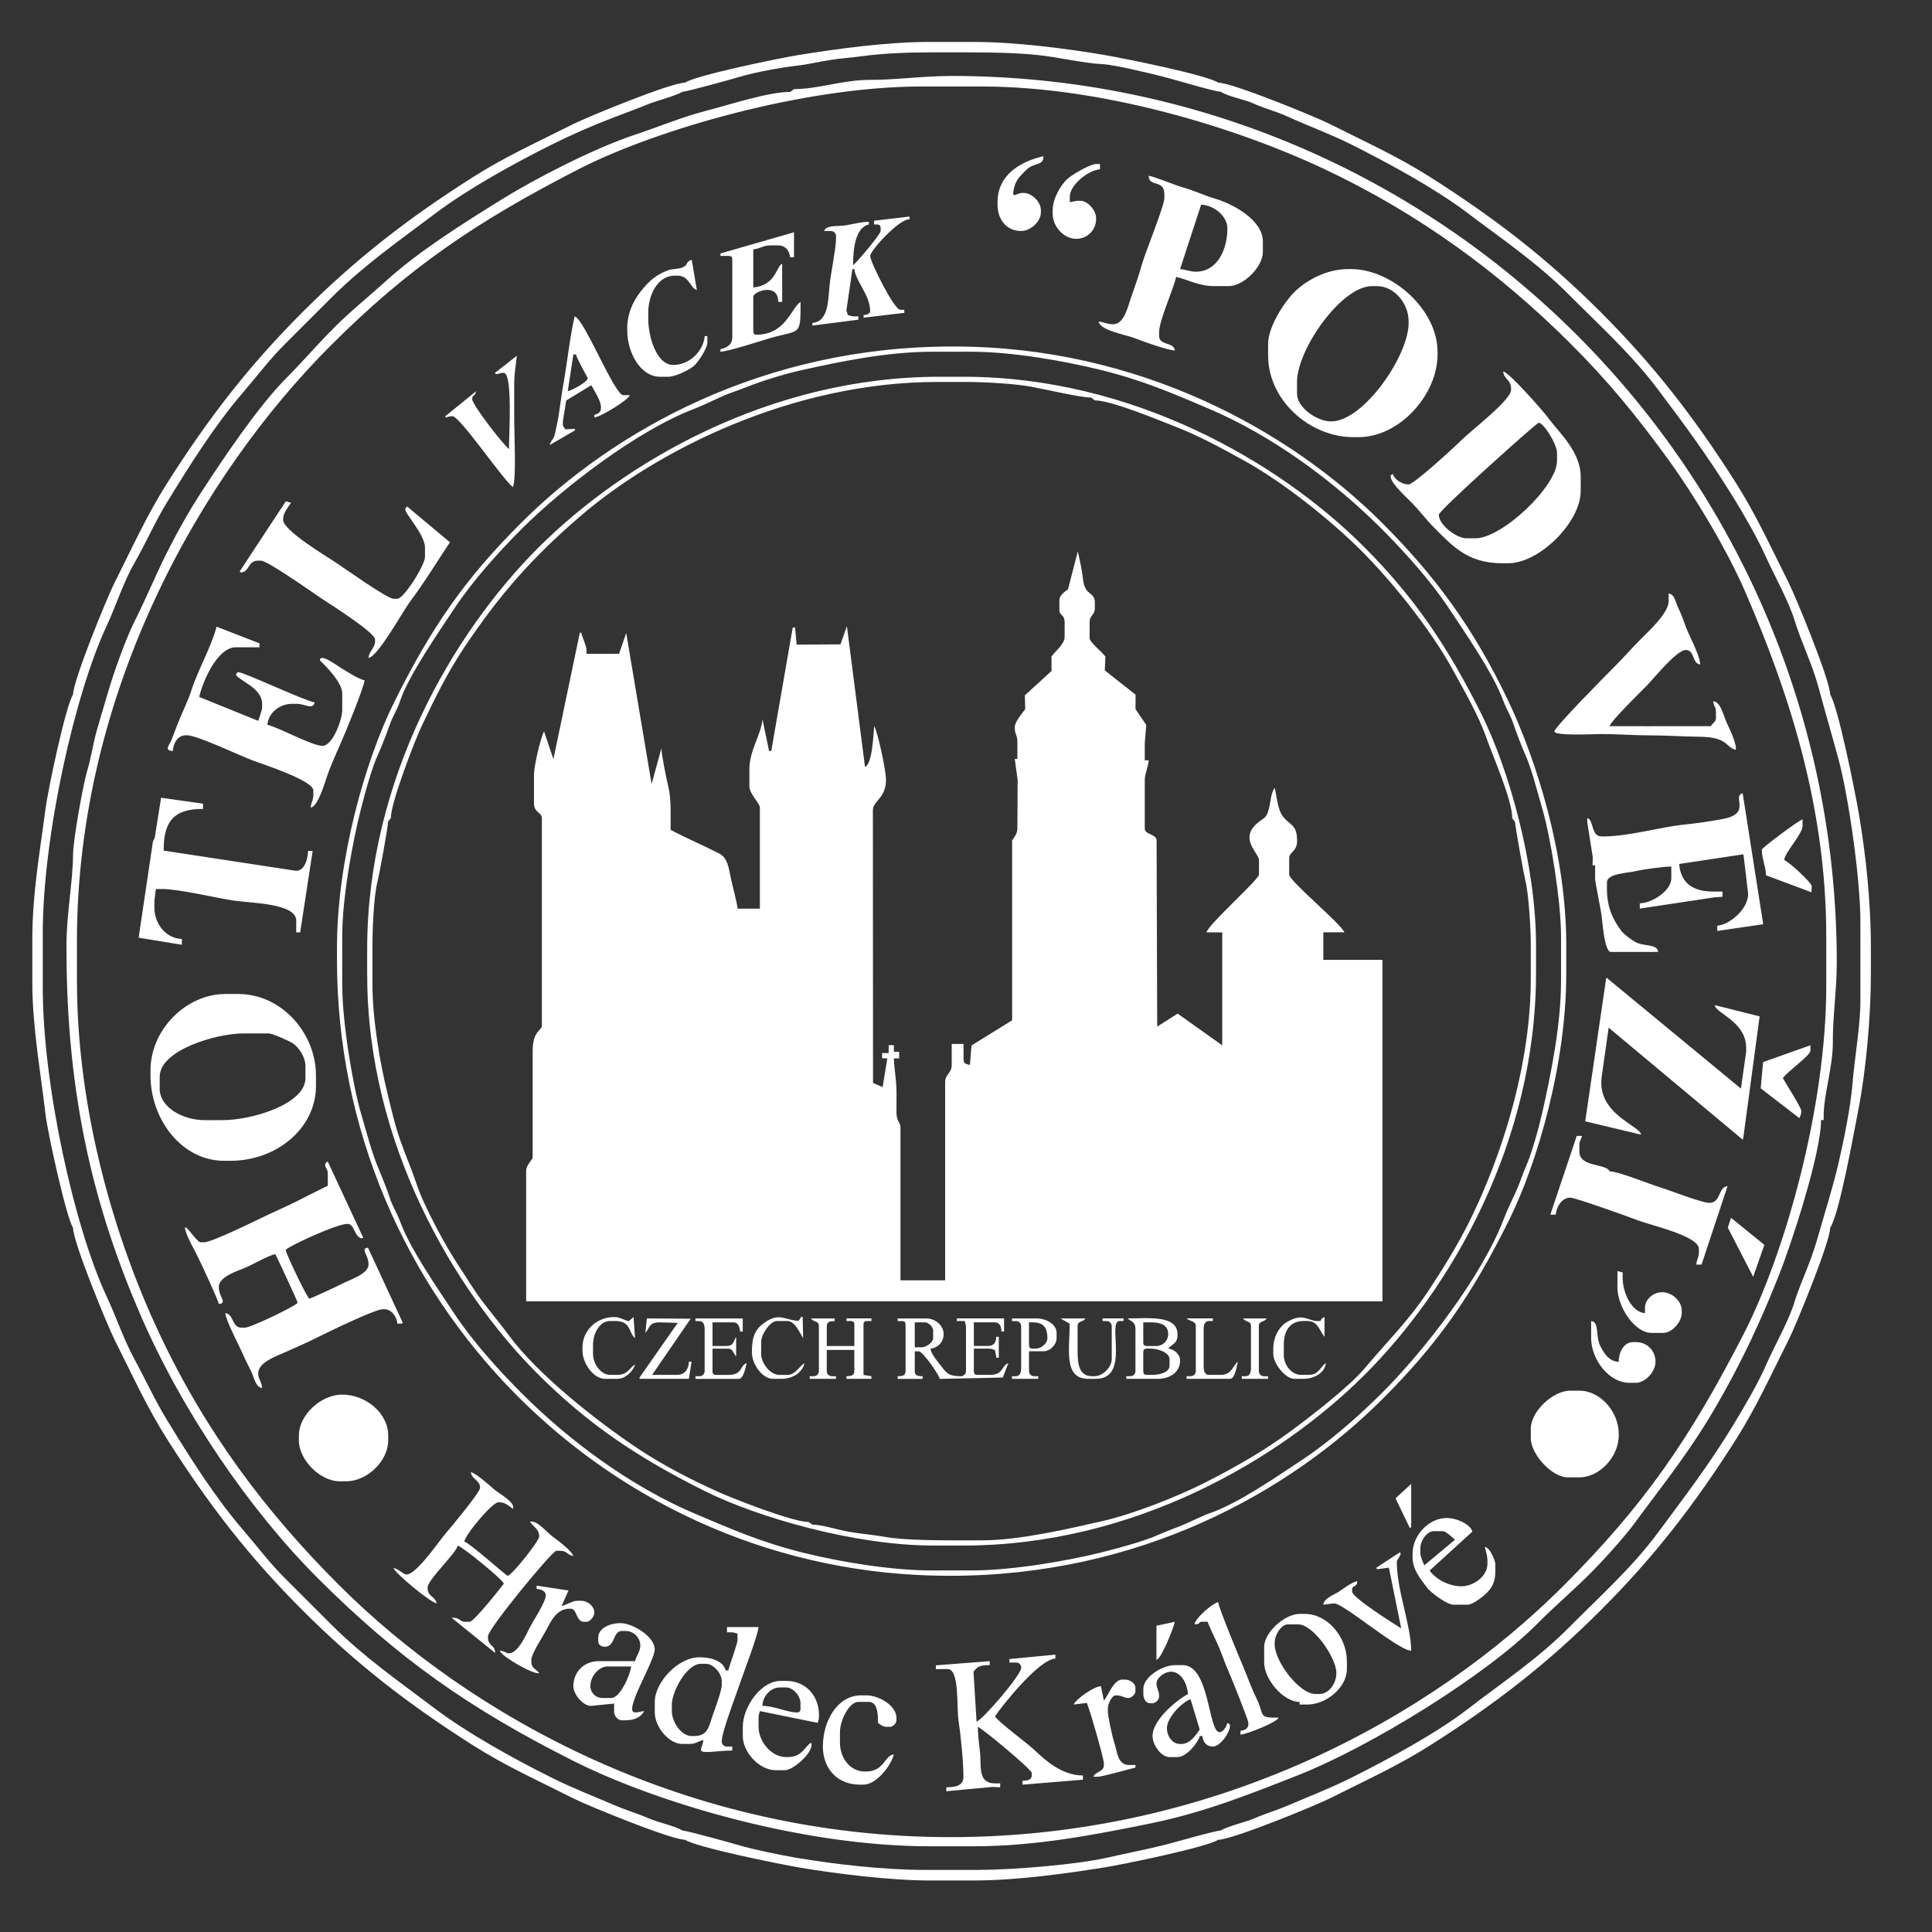 <?xml version="1.0" encoding="UTF-8"?>
<!DOCTYPE svg PUBLIC "-//W3C//DTD SVG 1.1//EN" "http://www.w3.org/Graphics/SVG/1.1/DTD/svg11.dtd">
<!-- Creator: CorelDRAW -->
<svg xmlns="http://www.w3.org/2000/svg" xml:space="preserve" width="91px" height="91px" 
style="shape-rendering:geometricPrecision; text-rendering:geometricPrecision; image-rendering:optimizeQuality; fill-rule:evenodd; clip-rule:evenodd"
viewBox="70 58 67 67"
 xmlns:xlink="http://www.w3.org/1999/xlink">
 <rect x="70" y="58" width="67" height="67" fill="#333333" stroke="none"/>
 <defs>
  <style type="text/css">
   <![CDATA[
    .fil1 {fill:none}
    .fil0 {fill:rgba(45,106,118,0.8)}
    .fil3 {fill:white}
    .fil2 {fill:#FACF00}
   ]]>
  </style>
  
 </defs>
 <g id="Layer_x0020_1">
  <path id="1" class="fil1" d="M67.357 32.429l71.285 0c0,20.867 0,41.735 0,62.602 -7.906,39.612 -62.067,44.92 -71.285,0l0 -62.602z"/>
  <path class="fil3" d="M88.244 98.619c0,-0.178 0.148,-0.336 0.228,-0.455 0,-0.82 0,-1.64 0,-2.459 0,-0.41 0.001,-0.82 0,-1.23 -0.002,-0.758 0.319,-0.718 0.319,-0.911l0 -7.196c0,-0.193 -0.273,-0.189 -0.273,-0.501l0 -1.002c0,-0.314 0.243,-1.329 0.35,-1.499l0.324 0.96 0.917 -4.39 0.049 0.01c0.039,0.168 0.182,0.466 0.182,0.592l0 0.137 1.129 -0.003 0.248 -0.72 0.88 5.238 0.339 -1.236c0.005,0.216 0.177,1.068 0.238,1.311 0.108,0.434 0.081,0.957 0.081,1.513 0.551,0.292 1.127,0.534 1.685,0.82 0.297,0.152 0.331,0.5 0.408,0.868 0.051,0.242 0.227,0.892 0.23,1.045l0.774 0 0 -3.507c0,-0.142 -0.364,-0.479 -0.364,-0.729l0 -0.592c0,-0.668 0.41,-1.203 0.454,-1.74l0.229 1.102 0.076 -0.003 0.744 -4.279 0.081 0.001 0.056 0.591 1.518 -0.009 0.224 -0.63 0.627 4.875c0.25,-0.067 0.294,-1.119 0.319,-1.412 0.11,0.158 0.41,1.527 0.41,1.867 0,0.634 -0.455,0.733 -0.455,1.048l0.005 9.462 0.334 0.144 0.162 -0.998 -0.182 0 0 -0.182 0.228 0 0 -0.273 0.182 0 0 0.228 0.182 0 0 0.228 -0.182 0c0.008,0.378 0.091,0.716 0.091,1.23 0,0.212 -0.004,0.427 -0.002,0.64 0.003,0.351 0.139,0.303 0.139,0.545l0 5.283 1.549 0 0 -6.877c0,-0.267 0.228,-0.305 0.228,-0.592l0 -0.729 0.41 0 0 0.547c0,0.144 0.112,0.155 0.22,0.181l0.057 -0.676 1.408 -0.871 0 -6.24c0.071,-0.106 0.182,-0.238 0.182,-0.41l0.009 -1.687 -0.1 -0.727 0.091 0 0 -0.592c0,-0.249 -0.091,-0.252 -0.091,-0.501 0,-0.209 0.266,-0.491 0.364,-0.638l-0.015 -0.473 0.926 -0.848 0 -0.501c0.119,-0.178 0.455,-0.423 0.455,-0.683l0 -0.501c0,-0.274 -0.182,-0.243 -0.182,-0.41l0 -0.364c0,-0.165 0.201,-0.302 0.298,-0.369l0.34 -1.316c0.078,0.336 0.14,0.624 0.187,0.998 0.069,0.553 0.405,0.388 0.405,0.779l0 0.182c0,0.268 -0.182,0.233 -0.182,0.501l0 0.547c0,0.141 0.452,0.496 0.547,0.638l-0.02 0.48 1.067 0.841 -0.002 0.503 0.372 0.546 -0.051 0.637 0 0.592 0.137 0c-0.021,0.251 -0.137,0.462 -0.137,0.683l0 1.685c0,0.214 0.41,0.186 0.41,0.41l0.021 6.455 0.711 -0.449 1.544 1.099 0 -3.917 -0.547 0c0.077,-0.288 1.822,-1.836 1.822,-2.004l0 -0.501c0,-0.237 -0.685,-0.725 -0.08,-1.264 0.243,-0.216 0.324,-0.156 0.417,-0.494 0.071,-0.256 0.076,-0.594 0.209,-0.748 0.078,0.334 0.099,0.75 0.284,0.991 0.237,0.309 0.49,0.271 0.49,0.83l0 0.046c0,0.311 -0.273,0.391 -0.273,0.546l0 0.592c0,0.227 1.806,1.709 1.913,2.004l-0.729 0 0 0.956 2.05 0 0 11.841 -29.695 0 0 -4.509zm5.511 23.182c-0.486,0 -3.376,-1.185 -3.856,-1.427 -1.228,-0.619 -2.359,-1.126 -3.486,-1.842 -2.266,-1.439 -4.069,-2.836 -5.922,-4.689 -1.853,-1.853 -3.251,-3.656 -4.689,-5.922 -0.71,-1.118 -1.213,-2.238 -1.827,-3.456 -0.247,-0.49 -1.442,-3.387 -1.442,-3.886 -0.232,-0.347 -0.881,-3.288 -0.958,-3.961 -0.154,-1.346 -0.454,-3.018 -0.454,-4.51l0 -1.549c0,-1.575 0.274,-3.092 0.451,-4.468 0.093,-0.721 0.711,-3.63 0.961,-4.003 0,-0.486 1.185,-3.376 1.427,-3.856 0.619,-1.228 1.126,-2.359 1.842,-3.486 1.439,-2.266 2.836,-4.069 4.689,-5.922 1.853,-1.853 3.656,-3.251 5.922,-4.689 1.118,-0.71 2.238,-1.213 3.456,-1.827 0.487,-0.246 3.393,-1.442 3.886,-1.442 0.377,-0.253 3.233,-0.845 3.957,-0.961 1.304,-0.21 3.031,-0.451 4.514,-0.451l1.549 0c1.429,0 3.23,0.232 4.475,0.444 0.759,0.129 3.6,0.702 3.997,0.968 0.486,0 3.376,1.185 3.856,1.427 1.228,0.619 2.359,1.126 3.486,1.842 2.266,1.439 4.069,2.836 5.922,4.689 1.852,1.852 3.252,3.657 4.689,5.922 0.71,1.118 1.213,2.238 1.827,3.456 0.246,0.487 1.442,3.393 1.442,3.886 0.269,0.401 0.865,3.37 0.991,4.11 0.242,1.423 0.421,3.055 0.421,4.68l0 0.911c0,1.495 -0.177,3.37 -0.43,4.671 -0.168,0.865 -0.666,3.647 -0.982,4.119 0,0.486 -1.185,3.376 -1.427,3.856 -0.619,1.228 -1.126,2.359 -1.842,3.486 -1.438,2.265 -2.837,4.07 -4.689,5.922 -1.852,1.852 -3.657,3.252 -5.922,4.689 -1.118,0.71 -2.238,1.213 -3.456,1.827 -0.487,0.246 -3.393,1.442 -3.886,1.442 -0.373,0.25 -3.238,0.847 -3.957,0.961 -1.313,0.208 -3.019,0.451 -4.514,0.451l-1.549 0c-1.359,0 -3.276,-0.24 -4.475,-0.444 -0.754,-0.128 -3.605,-0.706 -3.997,-0.968zm-0.091 -0.319c-0.223,-0.149 -0.856,-0.287 -1.17,-0.424 -0.381,-0.167 -0.778,-0.281 -1.152,-0.442 -0.785,-0.336 -1.49,-0.607 -2.248,-0.986 -1.332,-0.666 -2.899,-1.536 -4.03,-2.392 -1.277,-0.965 -2.411,-1.748 -3.548,-2.873 -0.547,-0.542 -1.052,-1.057 -1.595,-1.593 -0.56,-0.553 -0.992,-1.136 -1.503,-1.73 -0.969,-1.126 -1.827,-2.489 -2.626,-3.796 -0.423,-0.693 -0.723,-1.359 -1.112,-2.076 -0.401,-0.74 -0.633,-1.463 -0.995,-2.239 -1.091,-2.338 -2.202,-7.263 -2.202,-10.687l0 -1.867c0,-3.398 1.12,-8.324 2.202,-10.642 0.348,-0.746 0.58,-1.518 0.978,-2.211 0.404,-0.705 0.701,-1.405 1.129,-2.105 0.799,-1.307 1.657,-2.67 2.626,-3.796 0.503,-0.585 0.931,-1.163 1.481,-1.708 0.551,-0.546 1.062,-1.066 1.617,-1.616 1.137,-1.125 2.272,-1.909 3.548,-2.873 1.131,-0.855 2.698,-1.725 4.03,-2.392 0.727,-0.364 1.428,-0.669 2.216,-0.972 0.37,-0.142 0.774,-0.287 1.151,-0.443 0.307,-0.127 0.997,-0.299 1.202,-0.437 0.147,0 1.693,-0.43 1.952,-0.507 0.565,-0.169 1.434,-0.333 2.098,-0.407 0.237,-0.026 0.729,-0.131 1.046,-0.183 0.356,-0.059 0.756,-0.085 1.139,-0.137 0.706,-0.096 1.569,-0.132 2.373,-0.132l1.321 0c0.8,0 1.666,0.016 2.411,0.094 0.66,0.069 1.591,0.285 2.235,0.315 0.411,0.019 1.624,0.316 2.077,0.428 0.367,0.091 1.805,0.528 2.022,0.528 0.262,0.175 0.823,0.264 1.139,0.41 0.365,0.169 0.766,0.265 1.153,0.441 0.767,0.35 1.485,0.605 2.217,0.971 1.283,0.641 2.918,1.531 4.016,2.36 1.225,0.926 2.46,1.763 3.533,2.843 1.066,1.072 2.165,2.059 3.09,3.286 0.974,1.292 1.748,2.342 2.623,3.753 0.359,0.578 0.853,1.442 1.129,2.059 0.279,0.622 0.8,1.561 0.993,2.195 0.238,0.782 0.61,1.505 0.838,2.35 0.212,0.787 0.46,1.635 0.693,2.495 0.338,1.25 0.756,4.122 0.756,5.62l0 2.733c0,0.88 -0.204,2.013 -0.273,2.869 -0.066,0.816 -0.294,1.936 -0.473,2.715 -0.202,0.879 -0.461,1.671 -0.693,2.495 -0.123,0.436 -0.242,0.792 -0.402,1.193 -0.13,0.326 -0.352,0.867 -0.437,1.157 -0.197,0.673 -0.706,1.547 -0.988,2.2 -0.267,0.62 -0.773,1.483 -1.125,2.063 -0.867,1.425 -1.675,2.471 -2.623,3.753 -0.9,1.217 -2.029,2.224 -3.086,3.291 -1.092,1.102 -2.3,1.896 -3.531,2.846 -1.065,0.822 -2.741,1.73 -4.011,2.365 -0.747,0.374 -1.444,0.64 -2.217,0.971 -0.374,0.16 -0.772,0.275 -1.152,0.442 -0.314,0.137 -0.947,0.275 -1.17,0.424 -0.19,0 -1.609,0.413 -1.922,0.492 -0.66,0.165 -1.33,0.293 -2.011,0.448 -1.048,0.239 -3.263,0.426 -4.492,0.426l-1.822 0c-1.46,0 -3.151,-0.199 -4.455,-0.418 -0.528,-0.089 -1.515,-0.29 -2.019,-0.441 -0.258,-0.077 -1.805,-0.507 -1.952,-0.507zm-21.36 -30.56l0 -0.091c0,-1.154 0.221,-2.218 0.229,-3.187 0.005,-0.548 0.353,-2.455 0.493,-2.923 0.13,-0.433 0.203,-0.928 0.323,-1.362 0.122,-0.44 0.26,-0.872 0.393,-1.338 0.194,-0.683 0.637,-1.909 0.93,-2.486 0.381,-0.753 0.716,-1.569 1.093,-2.323 0.362,-0.725 0.801,-1.509 1.238,-2.178 0.798,-1.221 1.952,-2.942 2.94,-3.937 0.575,-0.58 1.077,-1.167 1.663,-1.753 0.576,-0.576 1.195,-1.069 1.799,-1.617 1.12,-1.017 2.682,-1.997 4.01,-2.821 1.172,-0.727 3.207,-1.771 4.599,-2.232 0.827,-0.274 1.643,-0.622 2.56,-0.856 0.668,-0.17 2.093,-0.637 2.83,-0.63l0.131 -0.098c0.85,0 1.694,-0.323 2.641,-0.32 0.869,0.003 1.863,-0.136 2.825,-0.136 16.959,0 30.697,13.772 30.697,30.742 0,0.957 -0.144,1.903 -0.136,2.733 0.009,0.889 -0.319,1.833 -0.319,2.596l0 0.137 -0.091 0c0,1.185 -1.056,4.363 -1.444,5.342 -0.683,1.719 -1.335,3.104 -2.214,4.617 -0.908,1.563 -1.795,2.642 -2.809,4.023 -0.38,0.517 -1.136,1.346 -1.605,1.81 -0.579,0.574 -1.197,1.098 -1.754,1.662 -1.758,1.78 -5.774,4.271 -8.34,5.278 -1.639,0.644 -3.233,1.287 -5.156,1.675 -1.817,0.366 -3.885,0.778 -6.053,0.778l-1.549 0c-4.349,0 -9.392,-1.481 -12.312,-2.945 -3.669,-1.84 -6.148,-3.606 -8.9,-6.357 -2.382,-2.382 -4.699,-5.787 -6.141,-9.116 -1.572,-3.63 -2.569,-7.504 -2.569,-12.688zm0.364 1.093l0 -1.366c0,-8.764 4.405,-16.269 8.801,-20.666 2.699,-2.699 5.043,-4.29 8.596,-6.115 2.674,-1.374 7.842,-2.868 11.888,-2.868l2.095 0c4.256,0 8.896,1.463 11.827,2.838 3.344,1.57 6.154,3.643 8.611,6.1 1.299,1.299 2.258,2.472 3.354,3.978 0.915,1.258 2.049,3.137 2.696,4.637 1.41,3.271 2.797,7.268 2.797,11.914l0 1.731c0,4.217 -1.439,9.288 -2.868,12.07 -1.881,3.663 -3.471,5.951 -6.252,8.732 -4.587,4.587 -12.085,8.71 -21.258,8.71 -9.137,0 -16.64,-4.183 -21.212,-8.756 -2.534,-2.534 -4.616,-5.297 -6.236,-8.748 -1.478,-3.149 -2.838,-7.597 -2.838,-12.191zm9.018 -0.729l0 -0.41c0,-3.047 0.969,-6.482 1.988,-8.533 1.285,-2.586 2.443,-4.256 4.377,-6.189 3.251,-3.251 8.453,-6.137 14.95,-6.137l0.091 0c6.395,0 11.636,2.914 14.836,6.114 1.84,1.84 3.159,3.629 4.353,6.123 1.01,2.11 2.035,5.402 2.035,8.486l0 1.048c0,3.046 -0.969,6.483 -1.988,8.533 -1.285,2.586 -2.443,4.256 -4.377,6.189 -3.27,3.271 -8.457,6.137 -14.995,6.137l-0.046 0c-11.712,0 -21.224,-9.605 -21.224,-21.36zm0.182 0.911l0 -1.731c0,-1.342 0.362,-3.282 0.648,-4.408 0.133,-0.527 0.388,-1.467 0.613,-1.938 0.083,-0.174 0.303,-0.741 0.361,-0.915 0.128,-0.381 0.271,-0.555 0.383,-0.892 0.293,-0.885 1.368,-2.432 1.886,-3.215 0.628,-0.951 1.545,-1.969 2.339,-2.762 1.398,-1.398 3.998,-3.41 5.992,-4.164 0.231,-0.088 0.618,-0.272 0.882,-0.394 0.324,-0.149 0.588,-0.224 0.919,-0.356 0.544,-0.216 1.32,-0.456 1.955,-0.596 1.275,-0.281 2.914,-0.628 4.474,-0.628l1.366 0c1.442,0 3.235,0.325 4.436,0.619 1.521,0.373 2.481,0.799 3.761,1.34 2.262,0.956 4.399,2.553 6.024,4.178 0.783,0.783 1.704,1.803 2.321,2.735 0.557,0.842 1.546,2.26 1.894,3.207 0.131,0.355 0.278,0.547 0.383,0.892 0.036,0.12 0.288,0.775 0.355,0.92 0.26,0.564 0.425,1.279 0.618,1.932 0.293,0.987 0.657,3.23 0.657,4.444l0 1.548c0,1.528 -0.35,3.22 -0.628,4.473 -0.127,0.57 -0.373,1.471 -0.587,1.963 -0.14,0.322 -0.216,0.593 -0.365,0.91 -0.115,0.245 -0.311,0.665 -0.393,0.882 -0.767,2.028 -2.788,4.616 -4.21,6.038 -0.799,0.799 -1.812,1.696 -2.771,2.33 -0.853,0.563 -2.228,1.526 -3.232,1.869 -0.232,0.079 -0.62,0.275 -0.886,0.389 -0.283,0.122 -0.634,0.239 -0.91,0.366 -0.456,0.209 -1.403,0.465 -1.949,0.601 -1.165,0.291 -3.085,0.628 -4.518,0.628l-1.366 0c-1.453,0 -3.235,-0.311 -4.445,-0.61 -1.483,-0.367 -2.498,-0.819 -3.752,-1.349 -2.262,-0.956 -4.399,-2.553 -6.024,-4.178 -0.783,-0.783 -1.704,-1.803 -2.321,-2.735 -0.557,-0.842 -1.546,-2.26 -1.894,-3.207 -0.131,-0.355 -0.278,-0.547 -0.383,-0.892 -0.043,-0.143 -0.276,-0.74 -0.355,-0.921 -0.254,-0.586 -0.422,-1.266 -0.619,-1.931 -0.298,-1.005 -0.657,-3.205 -0.657,-4.444zm0.865 -0.364l0 -0.911c0,-5.896 2.971,-10.964 5.932,-13.925 2.961,-2.961 8.03,-5.932 13.925,-5.932l0.82 0c5.852,0 10.942,2.949 13.88,5.886 1.759,1.759 2.907,3.457 4.08,5.803 0.946,1.891 1.898,5.221 1.898,8.031l0 0.956c0,5.896 -2.971,10.964 -5.932,13.925 -2.962,2.962 -8.028,5.932 -13.925,5.932l-1.047 0c-2.724,0 -6.104,-0.979 -7.94,-1.898 -2.328,-1.164 -4.035,-2.313 -5.78,-4.057 -2.911,-2.911 -5.909,-8.02 -5.909,-13.811zm15.44 19.038l-0.137 -0.091c-0.56,0 -2.657,-0.828 -3.143,-1.048 -0.945,-0.428 -1.913,-0.926 -2.751,-1.484 -1.449,-0.965 -3.5,-2.584 -4.49,-3.935 -0.287,-0.392 -0.614,-0.773 -0.918,-1.177 -0.315,-0.418 -0.543,-0.813 -0.839,-1.256 -0.416,-0.62 -1.196,-2.055 -1.44,-2.796 -0.148,-0.451 -0.387,-1.01 -0.569,-1.526 -0.199,-0.561 -0.316,-1.096 -0.459,-1.682 -0.244,-1.003 -0.511,-2.526 -0.511,-3.725l0 -1.275c0,-0.662 0.043,-1.781 0.172,-2.287 0.063,-0.248 0.374,-1.926 0.368,-2.091l0.098 -0.131c0,-0.542 0.837,-2.697 1.062,-3.173 0.469,-0.992 0.919,-1.9 1.506,-2.775 1.232,-1.835 2.356,-3.101 4.001,-4.516 2.69,-2.315 7.389,-4.657 12.377,-4.657l1.002 0c0.641,0 1.669,0.058 2.251,0.163 0.466,0.084 1.74,0.384 2.081,0.377l0.131 0.098c0.573,0 2.198,0.68 2.718,0.88 0.903,0.347 1.638,0.758 2.444,1.2 1.365,0.747 3.032,2.084 4.095,3.147 1.063,1.063 2.399,2.73 3.147,4.095 0.402,0.734 0.901,1.585 1.188,2.41 0.2,0.574 0.891,2.133 0.885,2.758l0.098 0.131c0,0.123 0.306,1.827 0.354,2.014 0.118,0.458 0.192,1.654 0.192,2.222l0 1.184c0,2.91 -0.913,5.77 -1.822,7.788 -0.523,1.162 -1.073,2.059 -1.748,3.079 -0.673,1.016 -1.425,1.749 -2.18,2.648 -0.546,0.65 -1.871,1.672 -2.584,2.198 -0.93,0.686 -1.933,1.258 -3.021,1.807 -0.909,0.458 -2.43,1.063 -3.518,1.309 -1.135,0.257 -2.853,0.664 -4.163,0.664l-0.547 0c-0.806,0 -2.09,0.007 -2.796,-0.118 -0.458,-0.081 -0.824,-0.102 -1.276,-0.181 -0.355,-0.062 -0.942,-0.247 -1.256,-0.247zm-22.954 -15.576l0 -0.182c0,-1.396 1.229,-2.642 2.596,-2.642l0.455 0c1.483,0 2.687,1.345 2.687,2.824l0 0.364c0,1.48 -1.378,2.596 -2.96,2.596l-0.228 0c-1.464,0 -2.55,-1.435 -2.55,-2.96zm38.758 -24.958l0 -0.41c0,-0.608 0.573,-1.461 0.9,-1.788 0.399,-0.399 1.102,-0.808 1.879,-0.808l0.091 0c1.431,0 3.006,1.407 3.006,2.869l0 0.091c0,1.412 -1.333,2.869 -2.733,2.869l-0.182 0c-1.527,0 -2.96,-1.286 -2.96,-2.824zm4.327 4.099c0.05,0.188 0.311,0.364 0.546,0.364 0.182,0 1.649,-1.351 1.856,-1.56 0.293,-0.296 1.696,-1.365 1.696,-1.719l0 -0.046c0,-0.314 -0.251,-0.32 -0.273,-0.592 0.196,0.016 1.389,1.375 1.549,1.594 0.367,0.506 1.139,1.176 1.139,2.05l0 0.501c0,1.085 -1.438,2.505 -2.505,2.505l-0.228 0c-1.195,0 -1.729,-0.617 -2.334,-1.218 -0.299,-0.297 -0.543,-0.638 -0.843,-0.933 -0.157,-0.155 -0.925,-0.859 -0.603,-0.945zm-40.489 29.103c0.291,0.032 0.231,0.501 0.547,0.501l0.137 0c0.212,0 1.822,-0.782 1.822,-0.865 0,-0.046 -0.699,-1.542 -0.774,-1.685 -0.28,0.065 -0.766,0.362 -1.066,0.483 -0.283,0.114 -0.893,0.312 -0.893,0.656 0,0.262 0.137,0.376 0.137,0.501 0,0.083 -0.069,0.073 -0.137,0.091 -0.01,-0.116 -0.642,-1.467 -0.744,-1.67 -0.116,-0.23 -0.33,-0.606 -0.4,-0.838 -0.149,-0.491 0.368,0.367 0.506,0.367l0.137 0c0.265,0 1.831,-0.774 2.164,-0.933 0.362,-0.172 0.698,-0.315 1.054,-0.494 0.141,-0.071 1.021,-0.52 1.063,-0.531l0 -0.41c0,-0.197 -0.091,-0.184 -0.091,-0.319 0,-0.103 -0.017,0.021 0.046,-0.091l0.044 -0.021 1.229 2.642 -0.044 0.02c-0.268,-0.029 -0.249,-0.501 -0.501,-0.501 -0.379,0 -2.141,0.817 -2.141,0.911 0,0.11 0.753,1.685 0.82,1.685 0.03,0 1.013,-0.452 1.095,-0.499 0.261,-0.15 0.955,-0.345 0.955,-0.685 0,-0.262 -0.137,-0.376 -0.137,-0.501 0,-0.083 0.069,-0.073 0.119,-0.083l1.208 2.609 -0.052 0.024 -0.137 0c-0.019,-0.232 -0.199,-0.501 -0.455,-0.501l-0.046 0c-0.281,0 -1.962,0.821 -2.292,0.987 -0.379,0.19 -0.745,0.346 -1.124,0.516 -0.287,0.129 -0.911,0.338 -0.911,0.729 0,0.185 0.117,0.259 0.137,0.501 -0.231,-0.025 -0.288,-0.394 -0.38,-0.577 -0.106,-0.21 -0.221,-0.441 -0.31,-0.647 -0.119,-0.276 -0.563,-1.1 -0.586,-1.373zm30.287 -34.386c0.199,0.017 0.29,0.091 0.501,0.091 0.373,0 0.498,-0.565 0.61,-0.893 0.13,-0.382 0.288,-0.816 0.383,-1.166 0.111,-0.41 0.783,-2.045 0.783,-2.313l0 -0.137c0,-0.522 -0.537,-0.233 -0.546,-0.638 0.187,0.016 0.879,0.314 1.157,0.392 0.451,0.127 0.749,0.281 1.148,0.4 0.632,0.189 1.657,0.743 1.657,1.485l0 0.364c0,0.519 -0.672,1.184 -1.184,1.184l-0.501 0c-0.546,0 -0.875,-0.215 -1.321,-0.319 -0.105,0.45 -0.592,1.516 -0.592,1.913l0 0.137c0,0.336 0.513,0.198 0.547,0.501 -0.235,0 -1.154,-0.33 -1.394,-0.427 -0.273,-0.11 -1.222,-0.269 -1.247,-0.575zm-32.564 26.598l0 -0.41c0,-0.918 1.939,-1.503 2.915,-1.503l0.865 0c0.128,0 0.72,0.265 0.839,0.345 0.208,0.139 0.436,0.471 0.436,0.794l0 0.41c0,0.901 -1.852,1.458 -2.869,1.458l-0.638 0c-0.733,0 -1.549,-0.437 -1.549,-1.093zm39.441 -24.093l0 -0.41c0,-1.13 1.538,-3.325 2.596,-3.325l0.182 0c0.581,0 1.093,0.58 1.093,1.23l0 0.046c0,1.148 -1.572,3.416 -2.687,3.416 -0.5,0 -1.184,-0.49 -1.184,-0.956zm-34.113 13.891l0 -0.137c0,-0.344 -1.742,-0.907 -2.102,-1.04 -0.393,-0.145 -1.93,-0.873 -2.27,-0.873l-0.046 0c-0.293,0 -0.433,0.272 -0.455,0.546 -0.314,-0.026 -0.13,-0.173 -0.039,-0.403 0.067,-0.171 0.148,-0.389 0.215,-0.56 0.126,-0.322 0.37,-0.823 0.453,-1.096 0.205,-0.674 0.729,-1.601 0.887,-2.254l1.49 0.578 0 0.137 -0.82 0c-0.635,0 -1.142,1.161 -1.272,1.722l2.046 0.829c0.025,-0.053 0.137,-0.387 0.137,-0.455l0 -0.137c0,-0.539 -0.742,-0.771 -0.911,-1.002 0.023,-0.041 0.03,-0.091 0.091,-0.091 0.2,0 2.167,0.937 2.642,1.048 -0.072,0.27 -0.314,0.046 -0.638,0.046l-0.137 0c-0.442,0 -0.831,0.315 -0.865,0.729 0.42,0.098 1.547,0.729 1.913,0.729 0.355,0 0.683,-0.917 0.683,-1.23l0 -0.592c0,-0.434 -0.774,-1.138 -0.774,-1.139 0,-0.268 0.548,0.147 0.71,0.246 0.173,0.106 0.658,0.422 0.838,0.437 -0.023,0.273 -0.722,1.963 -0.865,2.277 -0.141,0.312 -0.346,0.78 -0.45,1.098 -0.078,0.239 -0.313,1.022 -0.552,1.042 0.018,-0.213 0.091,-0.225 0.091,-0.455zm44.451 2.915l0 -0.455 -0.091 0 0.01 -0.275 -0.192 -1.228 0 -0.137c0.239,0.064 0.117,0.638 0.501,0.638l0.046 0c0.886,0 1.959,-0.32 2.781,-0.407 0.474,-0.05 0.918,-0.111 1.392,-0.202 0.988,-0.189 0.285,-0.784 0.67,-0.89l0.712 4.543 -1.593 0.234 0 -0.182c0.451,-0.037 1.109,-0.616 1.067,-1.141l-0.159 -1.336 -2.229 0.336c0.055,0.659 0.468,0.956 1.184,0.956l0.319 0 0 0.182 -0.27 0.018 -2.599 0.391 0 -0.182c0.433,-0.01 1.093,-0.44 1.093,-0.865l0 -0.41c-0.271,0 -0.954,0.093 -1.212,0.154 -0.315,0.075 -1.02,0.084 -1.02,0.392l0 0.228c0,0.658 0.221,1.082 0.5,1.459 0.083,0.112 0.422,0.369 0.577,0.425 0.282,0.101 0.678,0.044 0.699,0.303l-1.64 0c-0.218,0 -0.29,-1.003 -0.318,-1.231 -0.035,-0.297 -0.229,-1.172 -0.229,-1.319zm0.469 5.176l-0.241 1.701c-0.178,1.297 1.341,1.694 1.365,2.008l-1.936 -0.463 0.73 -4.988 4.67 3.853 0.181 -1.275 0 -0.137c0,-0.922 -1.072,-1.201 -1.087,-1.482l1.554 0.39 -0.569 4.233 -0.021 0.04 -4.645 -3.881zm-50.978 -3.123l0.495 -3.333 0.064 -0.136 0.219 -1.383 1.454 0.205 0 0.182c-1.022,0 -1.366,0.436 -1.365,1.446l4.553 0.695c0.321,0.051 0.449,-0.393 0.455,-0.683l0.159 0.003 -0.432 2.82 -0.137 0 0 -0.41c0,-0.601 -1.58,-0.603 -2.176,-0.693 -0.614,-0.093 -1.894,-0.4 -2.47,-0.4l-0.222 0.001 -0.051 0.409 0 0.228c0,0.59 0.415,1.081 0.956,1.093l-0.003 0.202 -1.5 -0.245zm8.198 -10.296l0 -0.046c0,-0.244 -1.599,-1.248 -1.885,-1.439 -0.299,-0.199 -1.836,-1.293 -2.077,-1.293l-0.091 0c-0.368,0 -0.283,0.376 -0.592,0.41l-0.051 -0.034 1.602 -2.435 0.18 0.055c-0.086,0.129 -0.273,0.354 -0.273,0.547l0 0.046c0,0.363 1.481,1.247 1.813,1.467 0.279,0.185 1.799,1.266 2.013,1.266l0.137 0c0.219,0 0.956,-1.161 0.956,-1.457l0 -0.319c0,-0.443 -0.683,-1.161 -0.683,-1.321 0,-0.103 -0.017,0.021 0.059,-0.107l1.49 1.245c-0.444,0.663 -0.895,1.408 -1.374,2.042 -0.243,0.321 -1.131,1.94 -1.45,1.966 0.021,-0.248 0.228,-0.327 0.228,-0.592zm40.899 3.143c0,-0.139 1.803,-1.964 2.038,-2.197 0.352,-0.349 0.662,-0.711 1.025,-1.07 0.239,-0.236 0.899,-0.856 0.899,-1.241l0 -0.273c0.215,0.024 0.231,0.297 0.344,0.521 0.091,0.181 0.188,0.456 0.259,0.652 0.099,0.276 0.484,0.968 0.491,1.286 -0.294,-0.032 -0.177,-0.501 -0.501,-0.501 -0.32,0 -1.134,1.02 -1.378,1.264 -0.201,0.201 -1.216,1.197 -1.264,1.378l1.275 0.001 2.232 -0.001c0.068,-0.102 0.182,-0.16 0.182,-0.273l0 -0.228c0,-0.197 -0.072,-0.141 -0.091,-0.364 0.267,0.022 0.358,0.534 0.485,0.79 0.093,0.186 0.352,0.76 0.289,0.895 -0.378,-0.101 -0.24,-0.445 -1.277,-0.454 -0.489,-0.004 -1.11,-0.047 -1.684,-0.047 -0.613,0 -1.123,-0.046 -1.685,-0.046 -0.243,0 -1.64,0.073 -1.64,-0.091zm-4.008 -7.515c0,-0.15 3.396,-3.188 3.461,-3.188 0.174,0 0.638,0.74 0.638,1.047l0 0.273c0,0.893 -1.915,2.687 -2.824,2.687l-0.319 0c-0.334,0 -0.956,-0.455 -0.956,-0.82zm-25.505 42.493c-0.196,0.046 -0.25,0.137 -0.501,0.137l-0.228 0c-0.472,0 -0.956,-0.599 -0.956,-1.093l0 -0.364c0,-0.681 0.806,-1.549 1.548,-1.549 0.421,0 0.824,0.131 0.911,0.455l0.091 0c0.044,-0.188 0.319,-0.927 0.319,-1.047l0 -0.228c-0.102,-0.024 -0.105,-0.046 -0.228,-0.046l-0.137 0 0 -0.182 1.093 0c-0.026,0.314 -0.515,1.564 -0.643,1.953 -0.117,0.354 -0.632,1.681 -0.632,2.01 0,0.107 0.076,0.182 0.182,0.182l0.182 0 0 0.137c-0.325,0 -0.523,0.036 -0.774,0.049 -0.503,0.024 -0.253,-0.109 -0.228,-0.413zm34.523 -16.942l0 -0.091c0,-0.447 -1.673,-0.818 -2.11,-0.987 -0.286,-0.111 -2.171,-0.789 -2.353,-0.789 -0.288,0 -0.478,0.32 -0.501,0.592l-0.188 -0.002 0.917 -2.731 0.182 0c-0.037,0.159 -0.091,0.153 -0.091,0.319l0 0.228c0,0.548 0.934,0.401 1.048,0.683 0.305,0 1.389,0.444 1.731,0.546 0.321,0.096 1.458,0.546 1.731,0.546 0.408,0 0.299,-0.56 0.629,-0.579l-0.902 2.72 -0.182 0c0.018,-0.214 0.091,-0.225 0.091,-0.455zm-48.55 6.558l0 -0.182c0,-0.695 0.754,-1.412 1.503,-1.412 0.829,0 1.594,0.652 1.594,1.412l0 0.182c0,0.699 -0.72,1.412 -1.457,1.412l-0.228 0c-0.679,0 -1.412,-0.748 -1.412,-1.412zm42.721 -0.091l0 -0.319c0,-0.597 0.764,-1.321 1.366,-1.321l0.319 0c0.72,0 1.366,0.722 1.366,1.503l0 0.046c0,0.734 -0.654,1.457 -1.366,1.457l-0.41 0c-0.527,0 -1.275,-0.784 -1.275,-1.366zm-8.016 9.154c-0.569,0 -1.23,-0.787 -1.23,-1.366l0 -0.547c0,-0.49 0.705,-1.139 1.23,-1.139l0.182 0c0.791,0 1.457,0.808 1.457,1.64l0 0.273c0,0.633 -0.711,1.23 -1.366,1.23l-0.273 0 0 -0.091zm-29.41 -2.918c0.277,-0.022 0.297,0.14 0.444,0.14l0.182 0c0.157,0 1.184,-1.315 1.184,-1.321 0,-0.118 -1.419,-1.274 -1.594,-1.321 -0.077,0.289 -1.048,1.185 -1.048,1.457 0,0.319 0.249,0.284 0.319,0.546 -0.207,-0.017 -1.455,-1.051 -1.503,-1.23 0.205,0.048 0.342,0.228 0.455,0.228 0.34,0 1.119,-1.148 1.355,-1.423 0.167,-0.194 1.195,-1.424 1.195,-1.583 0,-0.274 -0.298,-0.292 -0.319,-0.547 0.187,0.05 0.642,0.459 0.809,0.603 0.171,0.147 0.75,0.453 0.649,0.672 -0.144,-0.097 -0.253,-0.228 -0.501,-0.228 -0.219,0 -1.165,1.139 -1.184,1.366 0.197,0.053 1.451,1.184 1.503,1.184 0.129,0 1.093,-1.198 1.093,-1.366 0,-0.253 -0.202,-0.327 -0.319,-0.501 0.21,-0.097 0.599,0.371 0.774,0.501 0.164,0.121 0.679,0.498 0.729,0.683 -0.238,-0.055 -0.223,-0.182 -0.455,-0.182l-0.137 0c-0.142,0 -2.368,2.705 -2.368,2.96l0 0.046c0,0.299 0.246,0.251 0.246,0.534l-1.51 -1.22zm17.159 5.878c0.317,0 0.592,-0.054 0.592,-0.364 0,-0.535 -0.099,-1.486 -0.173,-1.968 -0.069,-0.451 0.043,-1.767 -0.374,-1.767l-0.41 0 0.001 -0.13 1.867 -0.144 0 0.137c-0.32,0 -0.417,0.034 -0.562,0.229l0.106 1.73c0.203,-0.054 1.549,-1.614 1.549,-1.867 0,-0.107 -0.076,-0.182 -0.182,-0.182l-0.228 0 0.001 -0.121 1.593 -0.152 0 0.137c-0.548,0.012 -1.823,1.597 -2.095,2.004 0.147,0.22 1.096,0.907 1.377,1.173 0.388,0.367 0.957,0.876 1.674,0.876l0.001 0.146 -2.096 0.173 0 -0.137c0.163,-0.004 0.319,-0.02 0.319,-0.182l0 -0.091c0,-0.116 -1.73,-1.557 -1.867,-1.594 0,0.482 0.086,0.751 0.09,1.185 0.004,0.433 0.043,0.773 0.502,0.773l0.182 0 0 0.137 -0.275 -0.013 -1.593 0.15 0 -0.137zm-4.646 -50.782c0.546,-0.045 0.545,-0.745 0.593,-1.274 0.041,-0.445 0.226,-1.303 0.226,-1.641l0 -0.091c0,-0.107 -0.076,-0.182 -0.182,-0.182l-0.228 0c0.057,-0.214 0.476,-0.157 0.719,-0.192 0.25,-0.037 0.553,-0.127 0.83,-0.127l0 0.091c-0.473,0.11 -0.547,0.858 -0.547,1.412 0.119,-0.079 0.956,-1.072 0.956,-1.184l0 -0.091c0,-0.151 -0.082,-0.133 -0.228,-0.137l0.001 -0.129 1.229 -0.144 0 0.091c-0.391,0.009 -1.366,1.101 -1.366,1.275 0,0.196 0.826,1.867 1.047,1.867l0.137 0 0.002 0.106 -1.414 0.168 0 -0.091c0.107,-0.009 0.228,-0.041 0.228,-0.137 0,-0.552 -0.513,-1.055 -0.547,-1.457l-0.069 0.003 -0.204 1.409c-0.007,0.05 0.025,0.093 0.046,0.182 0.102,0.024 0.105,0.046 0.228,0.046l0.137 0 -0.003 0.115 -1.591 0.204 0 -0.091zm-6.877 48.14l0.001 -0.261 -0.776 0.078c-0.267,0.033 -0.638,-0.376 -0.638,-0.683 0,-0.493 0.378,-0.865 0.865,-0.865l1.275 0c0.045,-0.194 0.182,-0.329 0.182,-0.546 0,-0.266 -0.235,-0.501 -0.501,-0.501l-0.137 0c-0.322,0 -0.226,0.547 -0.592,0.547 -0.107,0 -0.228,-0.059 -0.228,-0.182l0 -0.137c0,-0.337 0.422,-0.501 0.774,-0.501 0.401,0 1.184,0.456 1.184,0.911 0,0.418 -1.116,2.186 -0.683,2.186 0.157,0 0.176,-0.034 0.319,-0.046 -0.109,0.206 -0.335,0.319 -0.638,0.319l-0.137 0c-0.142,0 -0.273,-0.144 -0.273,-0.319zm18.673 0.865c0,-0.565 0.844,-1.253 1.23,-1.457 -0.029,-0.347 -0.225,-0.774 -0.592,-0.774 -0.214,0 -0.501,0.206 -0.501,0.41 0,0.192 0.091,0.218 0.091,0.455 0,0.106 -0.122,0.228 -0.228,0.228l-0.091 0c-0.147,0 -0.228,-0.165 -0.228,-0.319l0 -0.182c0,-0.412 0.667,-0.82 1.093,-0.82l0.273 0c0.94,0 0.882,2.323 1.275,2.323 0.141,0 0.242,-0.203 0.273,-0.319 0.041,0.023 0.091,0.03 0.091,0.091 0,0.259 -0.351,0.729 -0.592,0.729 -0.225,0 -0.347,-0.159 -0.364,-0.364l-0.091 0c-0.063,0.236 -0.462,0.729 -0.774,0.729l-0.273 0c-0.301,0 -0.592,-0.431 -0.592,-0.729zm-14.984 -48.095c0.213,-0.05 0.41,-0.148 0.41,-0.41l0 -2.687c0,-0.105 -0.032,-0.137 -0.137,-0.137l-0.273 0 0.001 -0.086 2.549 -0.734 0 0.865 -0.137 0c-0.019,-0.232 -0.164,-0.41 -0.41,-0.41l-0.273 0c-0.26,0 -0.347,0.116 -0.592,0.137l0 1.321c0.79,-0.066 0.81,-0.768 1.002,-0.82l0 1.321 -0.137 0c0,-0.69 -0.865,-0.353 -0.865,-0.182l0 1.184c0,0.075 0.027,0.137 0.091,0.137 1.038,0 1.203,-0.907 1.549,-1.139 0,1.189 -0.001,0.962 -0.993,1.239 -0.382,0.107 -1.435,0.462 -1.786,0.491l0 -0.091zm24.002 41.901l0 -0.137c0,-0.63 0.562,-1.23 1.184,-1.23 0.363,0 0.839,0.231 0.887,0.474l-1.479 1.348c0.176,0.263 0.634,0.546 1.093,0.546 0.447,0 0.911,-0.359 0.911,-0.774l0 -0.091c0,-0.216 -0.051,-0.329 -0.091,-0.501 0.187,0.021 0.364,0.493 0.364,0.592l0 0.273c0,0.358 -0.121,0.553 -0.307,0.741 -0.112,0.114 -0.479,0.398 -0.65,0.398l-0.501 0c-0.218,0 -0.791,-0.427 -0.911,-0.592 -0.189,-0.26 -0.501,-0.607 -0.501,-1.048zm-23.228 6.194l0 -0.319c0,-0.678 0.617,-1.594 1.321,-1.594l0.182 0c0.67,0 1.139,0.506 1.139,1.184l0 0.046c0,0.123 -0.022,0.126 -0.045,0.226l-2.004 -0.408c-0.024,0.102 -0.046,0.105 -0.046,0.228l0 0.319c0,0.498 0.436,1.048 0.956,1.048l0.046 0c0.508,0 0.564,-0.33 0.82,-0.501 0.134,0.289 -0.601,0.956 -0.911,0.956l-0.319 0c-0.576,0 -1.139,-0.632 -1.139,-1.184zm-5.83 -49.233c0.331,0.088 1.381,2.733 1.685,2.733l0.228 0c-0.043,0.162 -1.016,0.757 -1.23,0.774l0 -0.091c0.115,-0.031 0.228,-0.088 0.228,-0.228l0 -0.046c0,-0.213 -0.236,-0.573 -0.334,-0.754l-0.871 0.53 -0.116 0.725 0 0.091c0,0.102 0.036,0.1 0.091,0.185l0.317 -0.021 0.021 0.05 -0.885 0.515c0.057,-0.216 0.136,-0.15 0.194,-0.443 0.03,-0.152 0.091,-0.418 0.114,-0.569 0.062,-0.41 0.103,-0.743 0.174,-1.147 0.135,-0.766 0.216,-1.584 0.383,-2.304zm24.275 46.045l0 -0.046c0,-0.28 0.231,-0.638 0.455,-0.638l0.364 0c0.519,0 1.321,1.154 1.321,1.685 0,0.366 -0.258,0.729 -0.592,0.729l-0.137 0c-0.551,0 -1.412,-1.122 -1.412,-1.731zm-22.453 -45.544l0 -0.091c0,-0.681 0.369,-1.208 0.717,-1.56 0.199,-0.201 0.413,-0.34 0.693,-0.446 0.162,-0.061 0.331,-0.033 0.496,-0.097 0.238,-0.091 0.096,-0.204 0.333,-0.267l0.176 1.049c-0.252,-0.091 -0.254,-0.501 -0.683,-0.501l-0.091 0c-0.581,0 -0.911,0.673 -0.911,1.275l0 0.228c0,0.621 0.289,1.594 0.865,1.594 0.578,0 1.051,-0.495 1.093,-1.002l0.091 0 0 0.228c0,0.2 -0.324,0.688 -0.467,0.808 -0.16,0.135 -0.628,0.376 -0.899,0.376l-0.273 0c-0.679,0 -1.138,-0.838 -1.138,-1.594zm1.548 47.867l0 -0.228c0,-0.452 0.519,-1.412 1.002,-1.412l0.182 0c0.257,0 0.546,0.335 0.546,0.592l0 0.137c0,0.217 -0.244,0.859 -0.313,1.054 -0.127,0.361 -0.151,0.722 -0.644,0.722l-0.091 0c-0.363,0 -0.683,-0.498 -0.683,-0.865zm-7.606 -44.907c-0.123,0 -0.126,0.022 -0.228,0.046l-0.032 -0.037 1.079 -0.874c-0.056,0.209 -0.137,0.115 -0.137,0.273 0,0.204 1.113,1.622 1.275,1.731 0,-0.432 0.137,-2.642 -0.182,-2.642 -0.172,0 -0.086,0.03 -0.273,0.046l-0.034 -0.04 0.762 -0.598c-0.028,0.341 -0.091,0.547 -0.091,1.048 0,0.395 0,0.789 0,1.184 0,0.447 0.079,2.063 -0.046,2.323 -0.338,-0.248 -1.839,-2.459 -2.095,-2.459zm23.364 33.293l0.137 0c0.107,0 0.182,-0.076 0.182,-0.182l0 -1.457c0,-0.246 -0.146,-0.254 -0.273,-0.364 0.696,0 1.731,-0.129 1.731,0.546l0 0.046c0,0.286 -0.202,0.296 -0.319,0.455 0.207,0.017 0.41,0.203 0.41,0.41 0,0.423 -0.372,0.638 -0.774,0.638l-1.093 0 0 -0.091zm-10.521 12.844c0,-0.893 0.508,-1.776 1.321,-1.776l0.182 0c0.464,0 1.048,0.371 1.048,0.774l0 0.091c0,0.106 -0.122,0.228 -0.228,0.228l-0.091 0c-0.167,0 -0.22,-0.071 -0.319,-0.137 0,-0.325 -0.022,-0.729 -0.319,-0.729l-0.364 0c-0.322,0 -0.638,0.644 -0.638,1.048l0 0.364c0,0.514 0.335,1.002 0.865,1.002l0.046 0c0.621,0 0.641,-0.566 0.956,-0.592 -0.091,0.392 -0.607,1.048 -1.047,1.048l-0.137 0c-0.778,0 -1.275,-0.564 -1.275,-1.321zm14.483 -0.547c0.147,-0.012 0.273,-0.082 0.273,-0.228l0 -0.046c0,-0.099 -0.602,-1.6 -0.683,-1.776 -0.13,-0.285 -0.22,-0.576 -0.35,-0.88 -0.079,-0.185 -0.345,-0.725 -0.379,-0.851l-0.182 0c-0.178,0 -0.005,0.069 -0.273,0.091 0.018,-0.211 0.619,-0.727 0.82,-0.774 0.017,0.201 0.737,1.935 0.865,2.232 0.146,0.341 0.294,0.772 0.456,1.092 0.302,0.597 0.032,0.7 0.774,0.683 -0.042,0.157 -1.092,0.573 -1.321,0.592l0 -0.137zm3.234 -4.418l-0.364 0.046c0.025,-0.231 0.388,-0.35 0.546,-0.455 0.174,-0.116 0.418,-0.313 0.638,-0.364 -0.029,0.267 -0.182,0.095 -0.182,0.319l0 0.046c0,0.206 1.448,1.116 1.7,1.272l-0.426 -2.104 -0.408 0.056 -0.033 -0.049 0.824 -0.54 0.029 0.045c-0.03,0.114 -0.137,0.234 -0.137,0.273 0,1.024 0.48,2.15 0.501,3.097 -0.46,-0.01 -2.398,-1.689 -2.687,-1.64zm-5.329 -46.273l0.729 -2.232c0.442,0.01 0.911,0.396 0.911,0.82 0,0.741 -0.352,1.503 -1.093,1.503 -0.199,0 -0.356,-0.075 -0.546,-0.091zm-2.642 51.875l0 -0.046c0,-0.181 -0.508,-1.936 -0.593,-2.103l-0.454 0.054c0.065,-0.178 0.703,-0.632 0.944,-0.635l0.103 0.499c0.155,-0.178 0.332,-0.729 0.638,-0.729l0.091 0c0.166,0 0.364,0.126 0.364,0.273l0 0.137c0,0.118 -0.163,0.228 -0.228,0.228 -0.192,0 -0.218,-0.091 -0.455,-0.091 -0.143,0 -0.273,0.316 -0.273,0.455l0 0.091c0,0.185 0.156,0.89 0.214,1.062 0.112,0.33 0.115,0.806 0.515,0.806l0.228 0 0 0.091c-0.258,0.06 -1.143,0.319 -1.321,0.319l-0.137 0c0.069,-0.19 0.364,-0.157 0.364,-0.41zm-20.95 -3.962c0.201,0.017 0.199,0.091 0.319,0.091 0.319,0 0.606,-0.673 0.729,-0.911 0.106,-0.205 0.547,-0.875 0.547,-1.093 0,-0.162 -0.162,-0.215 -0.319,-0.228l0.003 -0.115 1.105 0.169 -0.243 0.539c0.172,-0.04 0.385,-0.182 0.547,-0.182l0.137 0c0.232,0 0.455,0.197 0.455,0.41 0,0.129 -0.145,0.319 -0.273,0.319l-0.091 0c-0.273,0 -0.234,-0.455 -0.455,-0.455l-0.046 0c-0.441,0 -0.642,0.433 -0.805,0.744 -0.112,0.214 -0.516,0.814 -0.516,1.033l0 0.046c0,0.257 0.168,0.266 0.273,0.41 -0.166,0.077 -1.313,-0.577 -1.366,-0.774zm19.174 -49.825l0 -0.137c0,-0.397 0.274,-0.849 0.489,-1.06 0.144,-0.141 0.803,-0.534 1.014,-0.534l0.137 0 0 0.182c-0.409,0.034 -1.047,0.539 -1.047,0.956l0 0.182c0.142,-0.012 0.162,-0.046 0.319,-0.046l0.046 0c0.257,0 0.546,0.335 0.546,0.592l0 0.046c0,0.384 -0.312,0.683 -0.683,0.683 -0.435,0 -0.82,-0.424 -0.82,-0.865zm-1.913 -0.319l0 -0.091c0,-0.951 0.804,-1.41 1.594,-1.594 -0.006,0.251 -0.146,0.242 -0.359,0.324 -0.183,0.071 -0.268,0.181 -0.405,0.324 -0.116,0.121 -0.202,0.243 -0.251,0.435 -0.115,0.452 0.059,0.192 0.286,0.192l0.046 0c0.279,0 0.592,0.313 0.592,0.592l0 0.091c0,0.313 -0.363,0.638 -0.683,0.638 -0.505,0 -0.82,-0.395 -0.82,-0.911zm20.586 39.305l0 -0.592c0.294,0.025 0.142,0.526 0.318,0.867 0.121,0.234 0.297,0.538 0.639,0.545 0,-0.344 0.18,-0.683 0.501,-0.683l0.091 0c0.402,0 0.683,0.307 0.683,0.683 0,0.341 -0.35,0.729 -0.683,0.729l-0.228 0c-0.706,0 -1.321,-0.813 -1.321,-1.549zm0.911 -1.776l0.002 -0.552 0.18 0.051 0 0.182c0,0.533 0.315,1.191 0.774,1.23l0 -0.182c0,-0.303 0.293,-0.546 0.592,-0.546 0.343,0 0.683,0.302 0.683,0.638l0 0.091c0,0.292 -0.329,0.683 -0.638,0.683l-0.41 0c-0.581,0 -1.184,-0.89 -1.184,-1.594zm-22.727 3.097l1.412 0.046 -2.186 0.046c-0.038,-0.163 -0.589,-0.956 -0.729,-0.956l-0.137 0 0 0.683c0,0.162 0.108,0.179 0.273,0.182l0 0.091 -0.865 0 0 -0.091c0.165,-0.004 0.273,-0.02 0.273,-0.182l0 -1.594c0,-0.105 -0.032,-0.137 -0.137,-0.137l-0.137 0 0 -0.091 1.002 0c0.29,0 0.592,0.232 0.592,0.546 0,0.272 -0.209,0.48 -0.455,0.501 0.016,0.19 0.269,0.469 0.382,0.62 0.196,0.261 0.278,0.337 0.711,0.337zm27.88 -17.372c-0.007,-0.32 -0.144,-0.552 -0.144,-0.892 0,-0.057 1.267,-1.009 1.412,-1.048l0 0.228c0,0.279 -0.616,0.919 -0.638,1.184 0.137,0.037 0.956,0.778 0.956,0.911l-0.009 0.206 -1.578 -0.589zm-0.183 7.389l0.081 -0.911 1.643 -0.583 0 0.182c0,0.178 -0.806,0.731 -0.956,0.956 0.092,0.174 0.638,1.017 0.638,1.139 0,0.123 -0.022,0.126 -0.064,0.251l-1.342 -1.034zm-25.967 9.983l0.137 0c0.14,0 0.182,-0.133 0.182,-0.273l0 -1.457c0,-0.107 -0.076,-0.182 -0.182,-0.182l-0.137 0 0 -0.091 0.865 0c0.309,0 0.683,0.191 0.683,0.501l0 0.182c0,0.229 -0.227,0.455 -0.455,0.455l-0.501 0 0 0.683c0,0.107 0.076,0.182 0.182,0.182l0.137 0 0 0.091 -0.911 0 0 -0.091zm-7.014 0l0.137 0c0.107,0 0.182,-0.076 0.182,-0.182l0 -1.549c0,-0.206 -0.16,-0.118 -0.273,-0.273l0.82 0 0 0.091c-0.165,0.004 -0.273,0.02 -0.273,0.182l0 0.683 0.956 0 0 -0.729c0,-0.105 -0.032,-0.137 -0.137,-0.137l-0.137 0 0 -0.091 0.865 0 0 0.091 -0.137 0c-0.105,0 -0.137,0.032 -0.137,0.137l-0 1.733 0.274 0.043 0 0.091 -0.865 0 0 -0.091c0.165,-0.004 0.273,-0.02 0.273,-0.182l0 -0.729 -0.956 0 0 0.729c0,0.107 0.076,0.182 0.182,0.182l0.137 0 0 0.091 -0.911 0 0 -0.091zm-4.576 -1.851l-0.616 -0.017c-0.393,0 -0.33,0.167 -0.507,0.363l0.052 -0.5 1.519 0.011 -1.337 1.947 0.865 0c0.262,0 0.404,-0.191 0.41,-0.455l0.094 0 -0.094 0.592 -1.685 0 -0.038 -0.027 1.338 -1.915zm-3.03 12.599c0,-0.361 0.309,-0.683 0.592,-0.683l0.82 0c-0.024,0.287 -0.382,1.093 -0.683,1.093l-0.319 0c-0.225,0 -0.41,-0.185 -0.41,-0.41zm3.644 -10.748l0.137 0c0.107,0 0.182,-0.076 0.182,-0.182l0 -1.457c0,-0.14 -0.042,-0.273 -0.182,-0.273l-0.137 0 0 -0.091 1.64 0 0 0.455 -0.091 0c-0.013,-0.157 -0.066,-0.319 -0.228,-0.319l-0.729 0 0 0.82 0.455 0c0.294,0 0.257,-0.149 0.364,-0.319l0 0.683c-0.092,-0.106 -0.113,-0.273 -0.273,-0.273l-0.546 0 0 0.774c0,0.105 0.032,0.137 0.137,0.137l0.41 0c0.502,0 0.392,-0.321 0.638,-0.41 -0.034,0.144 -0.111,0.547 -0.273,0.547l-1.503 0 0 -0.091zm16.35 12.206c0,-0.382 0.561,-0.933 0.821,-1.002l0.317 1.048c-0.126,0.189 -0.335,0.501 -0.638,0.501l-0.046 0c-0.278,0 -0.455,-0.29 -0.455,-0.546zm-3.37 -14.028l-0.319 -0.182 0.865 0c-0.113,0.155 -0.273,0.067 -0.273,0.273l0 0.865c0,0.449 0.054,0.865 0.501,0.865l0.091 0c0.279,0 0.592,-0.313 0.592,-0.592l0 -1.139c0,-0.107 -0.076,-0.182 -0.182,-0.182l-0.137 0 0 -0.091 0.729 0 0 0.091 -0.137 0c-0.45,0 0.385,2.004 -0.82,2.004l-0.273 0c-0.864,0 -0.638,-1.041 -0.638,-1.913zm-2.323 1.867l-1.412 -0.046c0.071,-0.047 0.137,-0.06 0.137,-0.182l0 -1.503c0,-0.123 -0.022,-0.126 -0.046,-0.228l-0.273 0 0 -0.091 1.64 0 0 0.455 -0.091 0c-0.004,-0.176 -0.063,-0.319 -0.228,-0.319l-0.729 0 0 0.82 0.455 0c0.23,0 0.314,-0.091 0.319,-0.319l0.091 0 0 0.729 -0.08 -0.002 -0.056 -0.271c-0.102,-0.024 -0.105,-0.046 -0.228,-0.046l-0.501 0 0 0.774c0,0.105 0.032,0.137 0.137,0.137l0.41 0c0.502,0 0.392,-0.321 0.651,-0.406l-0.195 0.497zm25.145 -5.194l0.11 -0.346 1.157 0.939 -0.388 1.109 -0.878 -1.702zm-39.719 4.283l0 -0.137c0,-0.584 0.488,-1.048 1.093,-1.048l0.046 0c0.137,0 0.294,0.099 0.463,0.144l0.168 -0.144 0.052 0.728c-0.22,-0.161 -0.124,-0.592 -0.683,-0.592l-0.182 0c-0.365,0 -0.592,0.434 -0.592,0.82l0 0.319c0,0.344 0.268,0.729 0.592,0.729l0.228 0c0.397,0 0.399,-0.205 0.638,-0.364 -0.052,0.224 -0.342,0.501 -0.592,0.501l-0.455 0c-0.394,0 -0.774,-0.542 -0.774,-0.956zm23.956 0.091l0 -0.182c0,-0.409 0.203,-0.757 0.455,-0.911 0.583,-0.355 0.723,-0.045 1.094,-0.045 0.193,0 0.024,-0.063 0.228,-0.137l0 0.683c-0.174,-0.2 -0.22,-0.547 -0.592,-0.547l-0.137 0c-0.477,0 -0.683,0.345 -0.683,0.82l0 0.364c0,0.338 0.268,0.683 0.592,0.683l0.273 0c0.35,0 0.405,-0.284 0.592,-0.41 -0.028,0.334 -0.395,0.547 -0.774,0.547l-0.319 0c-0.308,0 -0.729,-0.525 -0.729,-0.865zm-18.081 -0.046c0,-0.568 0.113,-0.812 0.454,-1.049 0.514,-0.358 0.719,-0.054 1.17,-0.054l0.088 -0.139 0.049 0.011 0.016 0.73c-0.11,-0.158 -0.275,-0.592 -0.546,-0.592l-0.364 0c-0.237,0 -0.546,0.463 -0.546,0.729l0 0.41c0,0.315 0.304,0.729 0.638,0.729l0.273 0c0.268,0 0.397,-0.279 0.592,-0.41 -0.077,0.331 -0.401,0.547 -0.82,0.547l-0.273 0c-0.363,0 -0.729,-0.499 -0.729,-0.911zm15.075 0.82l0.137 0c0.107,0 0.182,-0.076 0.182,-0.182l0 -1.549c0,-0.191 -0.186,-0.157 -0.319,-0.273l0.911 0 0 0.091 -0.137 0c-0.14,0 -0.182,0.133 -0.182,0.273l0 1.321c0,0.14 0.042,0.273 0.182,0.273l0.41 0c0.392,0 0.421,-0.33 0.592,-0.455 -0.037,0.159 -0.097,0.592 -0.273,0.592l-1.503 0 0 -0.091zm-14.711 11.432c0.007,-0.325 0.285,-0.638 0.592,-0.638l0.228 0c0.256,0 0.501,0.301 0.501,0.547l0 0.182c0,0.105 -0.032,0.137 -0.137,0.137 -0.306,0 -0.792,-0.228 -1.184,-0.228zm22.818 -5.283l0 -0.182c0,-0.287 0.246,-0.592 0.455,-0.592l0.319 0c0.122,0 0.315,0.21 0.429,0.294l-1.066 0.89c-0.038,-0.08 -0.137,-0.305 -0.137,-0.41zm-9.61 -6.331l0 -0.638c0,-0.105 0.032,-0.137 0.137,-0.137l0.137 0c0.242,0 0.638,0.143 0.638,0.364l0 0.228c0,0.23 -0.337,0.319 -0.592,0.319l-0.182 0c-0.105,0 -0.137,-0.032 -0.137,-0.137zm3.416 0.182l0.137 0c0.14,0 0.182,-0.133 0.182,-0.273l0 -1.457c0,-0.206 -0.16,-0.118 -0.273,-0.273l0.82 0c-0.113,0.155 -0.273,0.067 -0.273,0.273l0 1.549c0,0.107 0.076,0.182 0.182,0.182l0.137 0 0 0.091 -0.911 0 0 -0.091zm-3.416 -1.184l0 -0.683 0.273 0c0.328,0 0.592,0.085 0.592,0.41 0,0.225 -0.185,0.41 -0.41,0.41l-0.319 0c-0.105,0 -0.137,-0.032 -0.137,-0.137zm-3.962 0.091l0 -0.774 0.137 0c0.365,0 0.501,0.185 0.501,0.546 0,0.18 -0.207,0.364 -0.41,0.364l-0.091 0c-0.105,0 -0.137,-0.032 -0.137,-0.137zm-3.962 -0.774l0.364 0c0.11,0 0.273,0.164 0.273,0.273l0 0.273c0,0.145 -0.232,0.319 -0.41,0.319l-0.228 0 0 -0.865zm-11.839 -33.566l0.089 -0c0.034,0.147 0.41,0.819 0.41,0.82 0,0.133 -0.544,0.423 -0.694,0.454l0.195 -1.273zm20.22 44.087l0.638 -0.137c-0.055,0.237 -0.459,1.273 -0.638,1.321l0 -1.184zm8.291 -4.419l0.544 -0.5 0 1.503 -0.049 0.024 -0.495 -1.027z"/>
 </g>
</svg>
